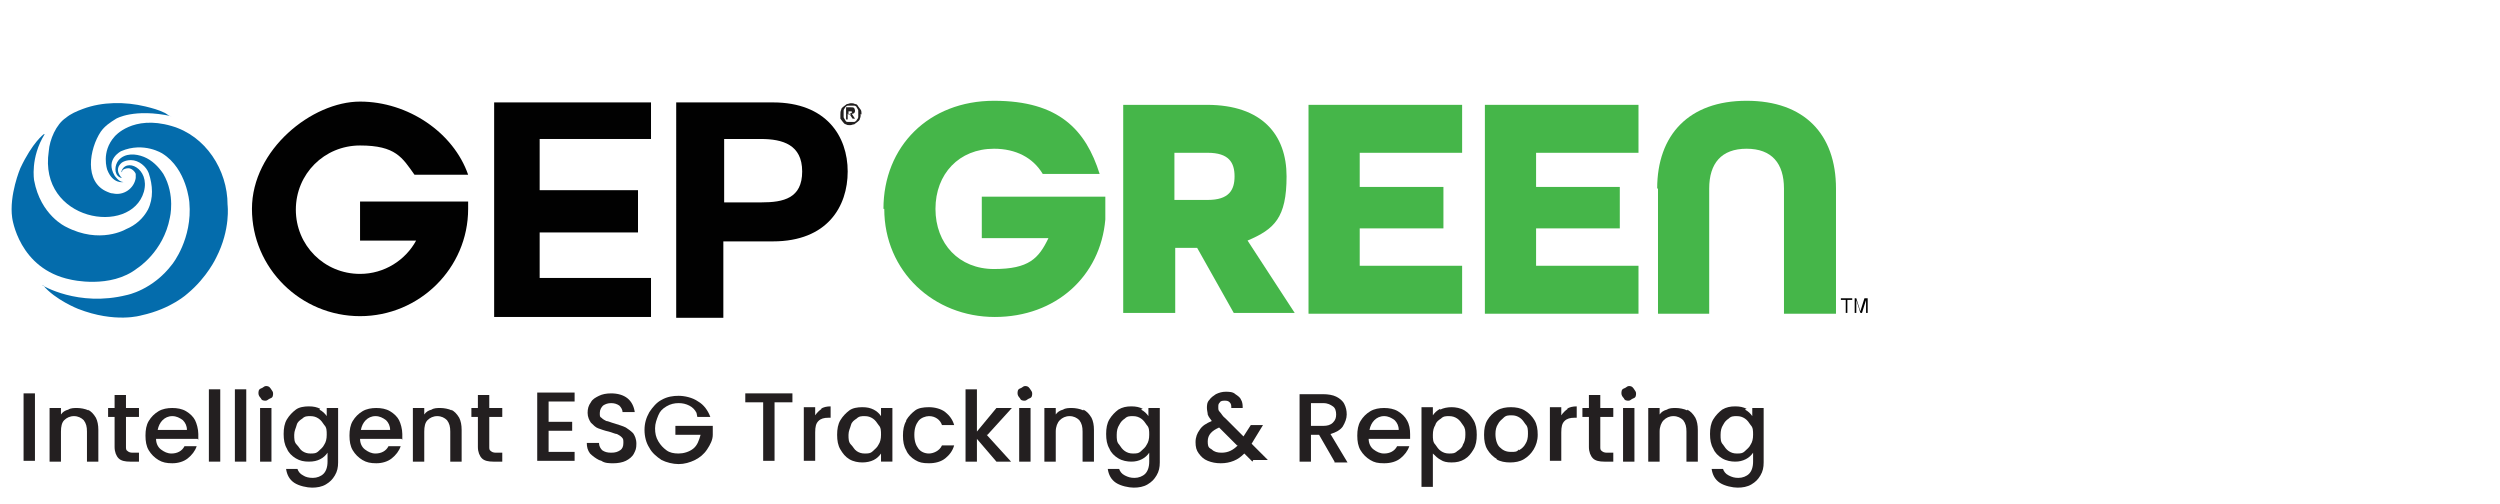 <?xml version="1.0" encoding="UTF-8"?>
<svg id="Layer_1" xmlns="http://www.w3.org/2000/svg" version="1.1" viewBox="0 0 307.6 62">
  <!-- Generator: Adobe Illustrator 29.1.0, SVG Export Plug-In . SVG Version: 2.1.0 Build 142)  -->
  <defs>
    <style>
      .st0 {
        fill: #010101;
      }

      .st1 {
        fill: #231f20;
      }

      .st2 {
        isolation: isolate;
      }

      .st3 {
        fill: #211f1f;
      }

      .st4 {
        fill: #45b649;
      }

      .st5 {
        fill: #046cac;
      }
    </style>
  </defs>
  <g>
    <g>
      <path class="st4" d="M108.7,25.7c0-7.7,5.6-13.3,13.6-13.3s11.3,3.6,13,9h-7c-1.2-2-3.3-3.1-6-3.1-4.3,0-7.2,3.1-7.2,7.4s2.9,7.4,7.2,7.4,5.5-1.3,6.7-3.8h-8.2v-5.1h15.2v2.8c-.6,7-6.1,12-13.6,12s-13.6-5.6-13.6-13.3h0Z"/>
      <path class="st4" d="M138.1,12.9h10.4c6.8,0,9.8,3.7,9.8,8.8s-1.5,6.5-4.8,7.9l5.8,8.9h-7.5l-4.5-8h-2.7v8h-6.4V12.9h0ZM148.6,24.6c2.6,0,3.3-1.2,3.3-2.9s-.7-2.9-3.3-2.9h-4.1v5.8h4.1Z"/>
      <path class="st4" d="M161,12.9h18.9v5.9h-12.6v4.2h10.3v5.1h-10.3v4.6h12.6v5.9h-18.9V12.9Z"/>
      <path class="st4" d="M182.7,12.9h18.9v5.9h-12.6v4.2h10.3v5.1h-10.3v4.6h12.6v5.9h-18.9V12.9Z"/>
      <path class="st4" d="M203.9,23.2c0-6.6,3.9-10.8,11-10.8s11,4.1,11,10.8v15.4h-6.4v-15.4c0-3.1-1.5-4.9-4.6-4.9s-4.6,1.8-4.6,4.9v15.4h-6.3v-15.4h0Z"/>
    </g>
    <g>
      <polygon class="st0" points="66.4 28.6 66.4 34.2 80.1 34.2 80.1 39 60.8 39 60.8 12.6 80.1 12.6 80.1 17.1 66.4 17.1 66.4 23.4 78.5 23.4 78.5 28.6 66.4 28.6"/>
      <path class="st0" d="M89.1,24.9h4.6c2.7,0,5-.5,5-3.8s-2.4-4-5.1-4h-4.5v7.8ZM83.2,12.6h11.9c6.6,0,9.2,4.2,9.2,8.5s-2.5,8.6-9.2,8.6h-6.1v9.4h-5.8V12.6Z"/>
      <path class="st5" d="M5.4,16.5s-1.4,1-2.9,4.2c0,0-1.4,3.3-1,6.1,0,0,.8,6.3,7.2,7.6,0,0,4.9,1.2,8.2-1.4,0,0,3.2-2,4-6.2,0,0,.7-2.8-.8-5.4-.6-.9-1.4-1.7-2.4-2.1-1-.4-2.3-.5-3.1.4-.5.6-.6,1.7.1,2.1,0,0,.2.1.3.1,0,0-1.1-1,0-1.9.3-.2.7-.3,1.1-.3,1,0,1.9.8,2.2,1.6.5,1.5.6,3.1-.1,4.5-.6,1.1-1.5,1.9-2.7,2.4,0,0-3.2,1.9-7.4-.3,0,0-3.1-1.4-3.9-5.7,0,0-.5-2.8,1.3-5.7"/>
      <path class="st5" d="M15,21c.2-.2.5-.3.8-.3.4,0,.8.4.9.7,0,.2,0,.4,0,.5-.2,1.3-1.5,2.2-2.8,1.9-.2,0-.5-.1-.7-.2-2.9-1.2-2.2-5.3-.8-7.4.5-.7,1.1-1.1,1.9-1.6,0,0,2.2-1.3,6.8-.3-.3,0-.6-.3-.8-.4-.8-.4-1.6-.6-2.4-.8-2.5-.6-5.3-.6-7.7.3-.8.3-1.5.6-2.1,1.1-1.2.8-2,2.7-2.1,4.1h0c-1.3,8.6,10.1,10.5,11.7,5,.8-2.9-2.3-4.3-2.8-2.4l.2-.2"/>
      <path class="st5" d="M5.2,35.1s4.4,2.7,10.4,1.2c0,0,3.2-.6,5.6-3.8,0,0,2.5-3.1,2.1-7.6,0,0-.3-4.1-3.3-6,0,0-2.3-1.5-5.1-.3,0,0-2,1-.8,3,0,0,.5.8,1.1.8,0,0-1.3.3-2-1.5,0,0-.8-2.2.9-4.1,0,0,2.2-2.7,7-1.3,4.2,1.2,6.9,5.4,6.9,9.7,0,0,.4,3-1.4,6.5,0,0-1.1,2.4-3.5,4.4,0,0-2,1.9-5.7,2.7,0,0-3.2,1-7.8-.8,0,0-2.8-1.1-4.3-2.9"/>
      <path class="st0" d="M44.3,24.9v4.7h6.9c-1.3,2.4-3.9,4.1-6.9,4.1-4.4,0-7.9-3.5-7.9-7.9s3.5-7.9,7.9-7.9,5.2,1.5,6.7,3.6h6.6c-1.8-5.2-7.4-9-13.3-9s-13.3,5.9-13.3,13.2,6,13.2,13.3,13.2,13.3-5.9,13.3-13.2,0-.6,0-.9h-13.3,0Z"/>
      <path class="st3" d="M104.6,13.9h.1s0,0,.1,0c0,0,0,0,0,0,0,0,0,0,0-.1s0,0,0-.1,0,0,0,0,0,0,0,0h-.4v.4h.3,0ZM104.3,14.7h-.2v-1.5h.6c.2,0,.3,0,.4.1,0,0,.1.2.1.3s0,.2-.1.3-.2.1-.3.1l.4.6h-.3l-.4-.6h-.2s0,.6,0,.6ZM105.6,14c0-.2,0-.3,0-.4,0-.1-.1-.2-.2-.4,0-.1-.2-.2-.3-.2-.1,0-.3,0-.4,0s-.3,0-.4,0c-.1,0-.2.1-.3.2,0,.1-.2.2-.2.4s0,.3,0,.4,0,.3,0,.4.1.2.2.4.2.2.3.2.3,0,.4,0,.3,0,.4,0,.2-.1.3-.2c0-.1.2-.2.2-.4,0-.1,0-.3,0-.4M105.9,14c0,.2,0,.4-.1.6,0,.2-.2.3-.3.4s-.3.2-.4.3c-.2,0-.3.1-.5.1s-.4,0-.5-.1c-.2,0-.3-.2-.4-.3-.1-.1-.2-.3-.3-.4,0-.2,0-.3,0-.5s0-.4.1-.6c0-.2.2-.3.3-.4s.3-.2.4-.3c.2,0,.3-.1.5-.1s.3,0,.5.1c.2,0,.3.1.4.3.1.1.2.3.3.4s.1.4.1.6"/>
    </g>
    <g>
      <path class="st0" d="M227.9,36.7v.2h-.6v1.6h-.2v-1.6h-.6v-.2h1.5,0Z"/>
      <path class="st0" d="M228,36.7h.4l.5,1.6.5-1.6h.4v1.8h-.2v-1.6l-.5,1.6h-.2l-.5-1.6h0v1.6h-.2v-1.8h0Z"/>
    </g>
  </g>
  <g class="st2">
    <g class="st2">
      <path class="st1" d="M4.3,48.4v8.3h-1.4v-8.3h1.4Z"/>
      <path class="st1" d="M10.8,50.4c.4.2.7.5,1,1,.2.4.3.9.3,1.5v3.9h-1.4v-3.7c0-.6-.1-1-.4-1.4-.3-.3-.7-.5-1.2-.5s-.9.2-1.2.5c-.3.3-.4.8-.4,1.4v3.7h-1.4v-6.6h1.4v.8c.2-.3.5-.5.9-.6.3-.2.7-.2,1.1-.2s1,.1,1.4.3Z"/>
      <path class="st1" d="M15.5,51.3v3.7c0,.2,0,.4.2.5.1.1.3.2.6.2h.8v1.1h-1.1c-.6,0-1.1-.1-1.4-.4s-.5-.8-.5-1.4v-3.7h-.8v-1.1h.8v-1.6h1.4v1.6h1.6v1.1h-1.6Z"/>
      <path class="st1" d="M24.3,54h-5.1c0,.5.2,1,.6,1.3.4.3.8.5,1.3.5.7,0,1.3-.3,1.6-.9h1.5c-.2.6-.6,1.1-1.1,1.5-.5.4-1.2.6-1.9.6s-1.2-.1-1.7-.4c-.5-.3-.9-.7-1.2-1.2-.3-.5-.4-1.1-.4-1.8s.1-1.3.4-1.8c.3-.5.7-.9,1.2-1.2s1.1-.4,1.7-.4,1.2.1,1.7.4c.5.3.9.7,1.1,1.1s.4,1.1.4,1.7,0,.5,0,.7ZM23,52.9c0-.5-.2-.9-.5-1.2-.4-.3-.8-.5-1.3-.5s-.9.2-1.2.5-.5.7-.6,1.2h3.7Z"/>
      <path class="st1" d="M27.1,47.9v8.9h-1.4v-8.9h1.4Z"/>
      <path class="st1" d="M30.3,47.9v8.9h-1.4v-8.9h1.4Z"/>
      <path class="st1" d="M32.1,49c-.2-.2-.3-.4-.3-.6s0-.5.3-.6.4-.3.6-.3.4,0,.6.3.3.4.3.6,0,.5-.3.6-.4.3-.6.3-.5,0-.6-.3ZM33.4,50.2v6.6h-1.4v-6.6h1.4Z"/>
      <path class="st1" d="M39.3,50.4c.4.2.7.5.9.8v-1h1.4v6.7c0,.6-.1,1.1-.4,1.6-.3.5-.6.8-1.1,1.1-.5.3-1.1.4-1.7.4s-1.6-.2-2.2-.6c-.6-.4-.9-1-1-1.7h1.4c.1.3.3.6.7.8.3.2.7.3,1.2.3s1-.2,1.3-.5c.3-.3.5-.8.5-1.5v-1.1c-.2.3-.5.6-.9.8s-.8.3-1.4.3-1.1-.1-1.6-.4-.9-.7-1.1-1.2c-.3-.5-.4-1.1-.4-1.8s.1-1.3.4-1.8c.3-.5.7-.9,1.1-1.2s1-.4,1.6-.4,1,.1,1.4.3ZM39.9,52.3c-.2-.3-.4-.6-.7-.8-.3-.2-.6-.3-1-.3s-.7,0-1,.3c-.3.2-.6.4-.7.8s-.3.7-.3,1.2,0,.9.3,1.2.4.6.7.8c.3.2.6.3,1,.3s.7,0,1-.3.5-.4.7-.8c.2-.3.3-.7.3-1.2s0-.9-.3-1.2Z"/>
      <path class="st1" d="M49.4,54h-5.1c0,.5.2,1,.6,1.3.4.3.8.5,1.3.5.7,0,1.3-.3,1.6-.9h1.5c-.2.6-.6,1.1-1.1,1.5-.5.4-1.2.6-1.9.6s-1.2-.1-1.7-.4c-.5-.3-.9-.7-1.2-1.2-.3-.5-.4-1.1-.4-1.8s.1-1.3.4-1.8c.3-.5.7-.9,1.2-1.2s1.1-.4,1.7-.4,1.2.1,1.7.4c.5.3.9.7,1.1,1.1s.4,1.1.4,1.7,0,.5,0,.7ZM48,52.9c0-.5-.2-.9-.5-1.2-.4-.3-.8-.5-1.3-.5s-.9.2-1.2.5-.5.7-.6,1.2h3.7Z"/>
      <path class="st1" d="M55.5,50.4c.4.2.7.5,1,1,.2.4.3.9.3,1.5v3.9h-1.4v-3.7c0-.6-.1-1-.4-1.4-.3-.3-.7-.5-1.2-.5s-.9.2-1.2.5c-.3.3-.4.8-.4,1.4v3.7h-1.4v-6.6h1.4v.8c.2-.3.5-.5.9-.6.3-.2.7-.2,1.1-.2s1,.1,1.4.3Z"/>
      <path class="st1" d="M60.2,51.3v3.7c0,.2,0,.4.2.5.1.1.3.2.6.2h.8v1.1h-1.1c-.6,0-1.1-.1-1.4-.4s-.5-.8-.5-1.4v-3.7h-.8v-1.1h.8v-1.6h1.4v1.6h1.6v1.1h-1.6Z"/>
      <path class="st1" d="M67.5,49.5v2.4h2.9v1.1h-2.9v2.6h3.2v1.1h-4.6v-8.4h4.6v1.1h-3.2Z"/>
      <path class="st1" d="M73.7,56.6c-.4-.2-.8-.5-1.1-.8-.3-.4-.4-.8-.4-1.3h1.5c0,.4.2.7.4.9.3.2.6.3,1.1.3s.8-.1,1.1-.3c.3-.2.4-.5.4-.9s0-.5-.2-.7c-.2-.2-.4-.3-.6-.4-.2,0-.6-.2-1-.3-.5-.1-1-.3-1.3-.4-.3-.1-.6-.4-.9-.7-.2-.3-.4-.7-.4-1.2s.1-.9.4-1.3c.2-.4.6-.6,1-.8.4-.2.9-.3,1.5-.3.8,0,1.5.2,2,.6.5.4.8,1,.9,1.7h-1.5c0-.3-.2-.6-.4-.8-.3-.2-.6-.3-1-.3s-.7.1-1,.3c-.2.2-.4.5-.4.9s0,.5.2.6c.2.2.4.3.6.4.2,0,.6.2,1,.3.6.2,1,.3,1.4.5.3.2.6.4.9.7.2.3.4.7.4,1.3s-.1.8-.3,1.2-.6.7-1,.9c-.4.2-1,.3-1.5.3s-1.1,0-1.5-.3Z"/>
      <path class="st1" d="M85.7,50.8c-.2-.4-.5-.7-.9-.9-.4-.2-.8-.3-1.3-.3s-1,.1-1.5.4-.8.6-1,1.1c-.2.5-.4,1-.4,1.6s.1,1.1.4,1.6.6.8,1,1.1.9.4,1.5.4,1.3-.2,1.8-.6c.5-.4.7-1,.9-1.7h-3.1v-1.1h4.6v1.1c0,.6-.3,1.2-.7,1.8s-.9,1-1.5,1.3c-.6.3-1.3.5-2,.5s-1.5-.2-2.1-.5c-.6-.4-1.2-.9-1.5-1.5-.4-.6-.6-1.4-.6-2.2s.2-1.5.6-2.2c.4-.6.9-1.2,1.5-1.5.7-.4,1.4-.5,2.1-.5s1.7.2,2.4.7c.7.4,1.2,1.1,1.5,1.9h-1.6Z"/>
      <path class="st1" d="M97.5,48.4v1.1h-2.2v7.2h-1.4v-7.2h-2.2v-1.1h5.8Z"/>
      <path class="st1" d="M101,50.3c.3-.2.7-.3,1.2-.3v1.4h-.3c-.5,0-.9.1-1.2.4-.3.3-.4.7-.4,1.4v3.5h-1.4v-6.6h1.4v1c.2-.3.5-.6.8-.8Z"/>
      <path class="st1" d="M103.4,51.7c.3-.5.7-.9,1.1-1.2s1-.4,1.6-.4,1,.1,1.4.3c.4.2.7.5.9.8v-1h1.4v6.6h-1.4v-1c-.2.3-.5.6-.9.8-.4.2-.9.3-1.4.3s-1.1-.1-1.6-.4-.8-.7-1.1-1.2c-.3-.5-.4-1.1-.4-1.8s.1-1.3.4-1.8ZM108.1,52.3c-.2-.3-.4-.6-.7-.8-.3-.2-.6-.3-1-.3s-.7,0-1,.3c-.3.2-.6.4-.7.8s-.3.7-.3,1.2,0,.9.3,1.2.4.6.7.8c.3.2.6.3,1,.3s.7,0,1-.3.5-.4.7-.8c.2-.3.3-.7.3-1.2s0-.9-.3-1.2Z"/>
      <path class="st1" d="M111.5,51.7c.3-.5.7-.9,1.1-1.2s1-.4,1.7-.4,1.5.2,2,.6c.5.4.9.9,1.1,1.6h-1.5c-.1-.3-.3-.6-.6-.8-.3-.2-.6-.3-1-.3s-1,.2-1.3.6c-.3.4-.5.9-.5,1.7s.2,1.3.5,1.7c.3.4.8.6,1.3.6s1.3-.3,1.6-1h1.5c-.2.7-.6,1.2-1.1,1.6-.5.4-1.2.6-2,.6s-1.2-.1-1.7-.4c-.5-.3-.9-.7-1.1-1.2-.3-.5-.4-1.1-.4-1.8s.1-1.3.4-1.8Z"/>
      <path class="st1" d="M121.4,53.5l3,3.3h-1.8l-2.4-2.8v2.8h-1.4v-8.9h1.4v5.2l2.4-2.9h1.9l-3,3.3Z"/>
      <path class="st1" d="M125.5,49c-.2-.2-.3-.4-.3-.6s0-.5.3-.6.4-.3.6-.3.4,0,.6.3.3.4.3.6,0,.5-.3.6-.4.3-.6.3-.5,0-.6-.3ZM126.8,50.2v6.6h-1.4v-6.6h1.4Z"/>
      <path class="st1" d="M133.3,50.4c.4.2.7.5,1,1,.2.4.3.9.3,1.5v3.9h-1.4v-3.7c0-.6-.1-1-.4-1.4-.3-.3-.7-.5-1.2-.5s-.9.2-1.2.5c-.3.3-.5.8-.5,1.4v3.7h-1.4v-6.6h1.4v.8c.2-.3.5-.5.9-.6.3-.2.7-.2,1.1-.2s1,.1,1.4.3Z"/>
      <path class="st1" d="M140.4,50.4c.4.2.7.5.9.8v-1h1.4v6.7c0,.6-.1,1.1-.4,1.6-.3.5-.6.8-1.1,1.1-.5.3-1.1.4-1.7.4s-1.6-.2-2.2-.6c-.6-.4-.9-1-1-1.7h1.4c.1.3.3.6.7.8s.7.3,1.2.3,1-.2,1.3-.5.5-.8.5-1.5v-1.1c-.2.3-.5.6-.9.8-.4.2-.8.3-1.3.3s-1.1-.1-1.6-.4c-.5-.3-.9-.7-1.1-1.2-.3-.5-.4-1.1-.4-1.8s.1-1.3.4-1.8c.3-.5.7-.9,1.1-1.2.5-.3,1-.4,1.6-.4s1,.1,1.4.3ZM141.1,52.3c-.2-.3-.4-.6-.7-.8-.3-.2-.6-.3-1-.3s-.7,0-1,.3c-.3.2-.5.4-.7.8-.2.3-.3.7-.3,1.2s0,.9.3,1.2c.2.3.4.6.7.8.3.2.6.3,1,.3s.7,0,1-.3.5-.4.7-.8c.2-.3.3-.7.3-1.2s0-.9-.3-1.2Z"/>
      <path class="st1" d="M154.1,56.8l-1-1c-.4.4-.8.7-1.3.9-.5.2-1,.3-1.6.3s-1.1-.1-1.6-.3-.8-.5-1.1-.9-.4-.8-.4-1.4.2-1.1.5-1.5c.3-.5.8-.8,1.5-1.1-.2-.3-.4-.5-.5-.8,0-.2-.1-.5-.1-.8s0-.7.3-1c.2-.3.5-.5.8-.7.4-.2.8-.3,1.2-.3s.9,0,1.2.3c.3.2.6.4.7.7.2.3.2.7.2,1h-1.4c0-.3,0-.5-.2-.7-.2-.2-.4-.2-.6-.2s-.5,0-.6.2c-.2.2-.2.3-.2.6s0,.4.2.6.3.5.7.8l2.2,2.2.9-1.4h1.5l-1.1,1.8-.3.5,2,2h-1.8ZM152.2,54.8l-2.2-2.2c-.9.4-1.4.9-1.4,1.7s.2.8.5,1c.3.3.7.4,1.2.4.8,0,1.4-.3,2-.9Z"/>
      <path class="st1" d="M164.2,56.8l-1.9-3.3h-1v3.3h-1.4v-8.3h2.9c.6,0,1.2.1,1.6.3.4.2.8.5,1,.9.2.4.3.8.3,1.3s-.2,1-.5,1.5c-.3.4-.8.7-1.5.9l2.1,3.5h-1.6ZM161.3,52.4h1.5c.5,0,.9-.1,1.2-.4.3-.3.4-.6.4-1s-.1-.8-.4-1c-.3-.2-.6-.4-1.2-.4h-1.5v2.8Z"/>
      <path class="st1" d="M173.5,54h-5.1c0,.5.2,1,.6,1.3.4.3.8.5,1.3.5.7,0,1.3-.3,1.6-.9h1.5c-.2.6-.6,1.1-1.1,1.5-.5.4-1.2.6-2,.6s-1.2-.1-1.7-.4c-.5-.3-.9-.7-1.2-1.2-.3-.5-.4-1.1-.4-1.8s.1-1.3.4-1.8c.3-.5.7-.9,1.2-1.2.5-.3,1.1-.4,1.7-.4s1.2.1,1.7.4c.5.3.9.7,1.1,1.1.3.5.4,1.1.4,1.7s0,.5,0,.7ZM172.1,52.9c0-.5-.2-.9-.5-1.2-.4-.3-.8-.5-1.3-.5s-.9.2-1.2.5-.5.7-.6,1.2h3.7Z"/>
      <path class="st1" d="M177.2,50.4c.4-.2.9-.3,1.4-.3s1.1.1,1.6.4c.5.3.8.7,1.1,1.2.3.5.4,1.1.4,1.8s-.1,1.3-.4,1.8c-.3.5-.6.9-1.1,1.2-.5.3-1,.4-1.6.4s-1-.1-1.3-.3c-.4-.2-.7-.5-1-.8v4.1h-1.4v-9.8h1.4v1c.2-.3.5-.6.9-.8ZM180,52.3c-.2-.3-.4-.6-.7-.8-.3-.2-.6-.3-1-.3s-.7,0-1,.3c-.3.2-.6.4-.7.8-.2.3-.3.7-.3,1.2s0,.9.3,1.2c.2.3.4.6.7.8s.6.3,1,.3.7,0,1-.3c.3-.2.6-.4.7-.8.2-.3.3-.7.3-1.2s0-.8-.3-1.2Z"/>
      <path class="st1" d="M184.2,56.5c-.5-.3-.9-.7-1.2-1.2-.3-.5-.4-1.1-.4-1.8s.1-1.3.4-1.8c.3-.5.7-.9,1.2-1.2.5-.3,1.1-.4,1.7-.4s1.2.1,1.7.4.9.7,1.2,1.2c.3.5.4,1.1.4,1.8s-.2,1.3-.5,1.8c-.3.5-.7.9-1.2,1.2-.5.3-1.1.4-1.7.4s-1.2-.1-1.7-.4ZM186.9,55.4c.3-.2.6-.4.8-.8.2-.3.3-.7.3-1.2s0-.9-.3-1.2c-.2-.3-.4-.6-.7-.8-.3-.2-.6-.3-1-.3s-.7,0-1,.3-.5.4-.7.8c-.2.3-.3.7-.3,1.2,0,.7.2,1.3.5,1.6.4.4.8.6,1.4.6s.7,0,1-.3Z"/>
      <path class="st1" d="M192.8,50.3c.3-.2.7-.3,1.2-.3v1.4h-.3c-.5,0-.9.1-1.2.4-.3.3-.4.7-.4,1.4v3.5h-1.4v-6.6h1.4v1c.2-.3.5-.6.8-.8Z"/>
      <path class="st1" d="M196.9,51.3v3.7c0,.2,0,.4.2.5.1.1.3.2.6.2h.8v1.1h-1.1c-.6,0-1.1-.1-1.4-.4-.3-.3-.5-.8-.5-1.4v-3.7h-.8v-1.1h.8v-1.6h1.4v1.6h1.6v1.1h-1.6Z"/>
      <path class="st1" d="M199.8,49c-.2-.2-.3-.4-.3-.6s0-.5.3-.6.4-.3.6-.3.4,0,.6.3.3.4.3.6,0,.5-.3.6-.4.3-.6.3-.5,0-.6-.3ZM201.1,50.2v6.6h-1.4v-6.6h1.4Z"/>
      <path class="st1" d="M207.6,50.4c.4.2.7.5,1,1,.2.4.3.9.3,1.5v3.9h-1.4v-3.7c0-.6-.1-1-.4-1.4-.3-.3-.7-.5-1.2-.5s-.9.2-1.2.5c-.3.3-.5.8-.5,1.4v3.7h-1.4v-6.6h1.4v.8c.2-.3.5-.5.9-.6.3-.2.7-.2,1.1-.2s1,.1,1.4.3Z"/>
      <path class="st1" d="M214.7,50.4c.4.2.7.5.9.8v-1h1.4v6.7c0,.6-.1,1.1-.4,1.6-.3.5-.6.8-1.1,1.1-.5.3-1.1.4-1.7.4s-1.6-.2-2.2-.6c-.6-.4-.9-1-1-1.7h1.4c.1.3.3.6.7.8s.7.3,1.2.3,1-.2,1.3-.5.5-.8.5-1.5v-1.1c-.2.3-.5.6-.9.8-.4.2-.8.3-1.3.3s-1.1-.1-1.6-.4c-.5-.3-.9-.7-1.1-1.2-.3-.5-.4-1.1-.4-1.8s.1-1.3.4-1.8c.3-.5.7-.9,1.1-1.2.5-.3,1-.4,1.6-.4s1,.1,1.4.3ZM215.4,52.3c-.2-.3-.4-.6-.7-.8-.3-.2-.6-.3-1-.3s-.7,0-1,.3c-.3.2-.5.4-.7.8-.2.3-.3.7-.3,1.2s0,.9.3,1.2c.2.3.4.6.7.8.3.2.6.3,1,.3s.7,0,1-.3.5-.4.7-.8c.2-.3.3-.7.3-1.2s0-.9-.3-1.2Z"/>
    </g>
  </g>
</svg>